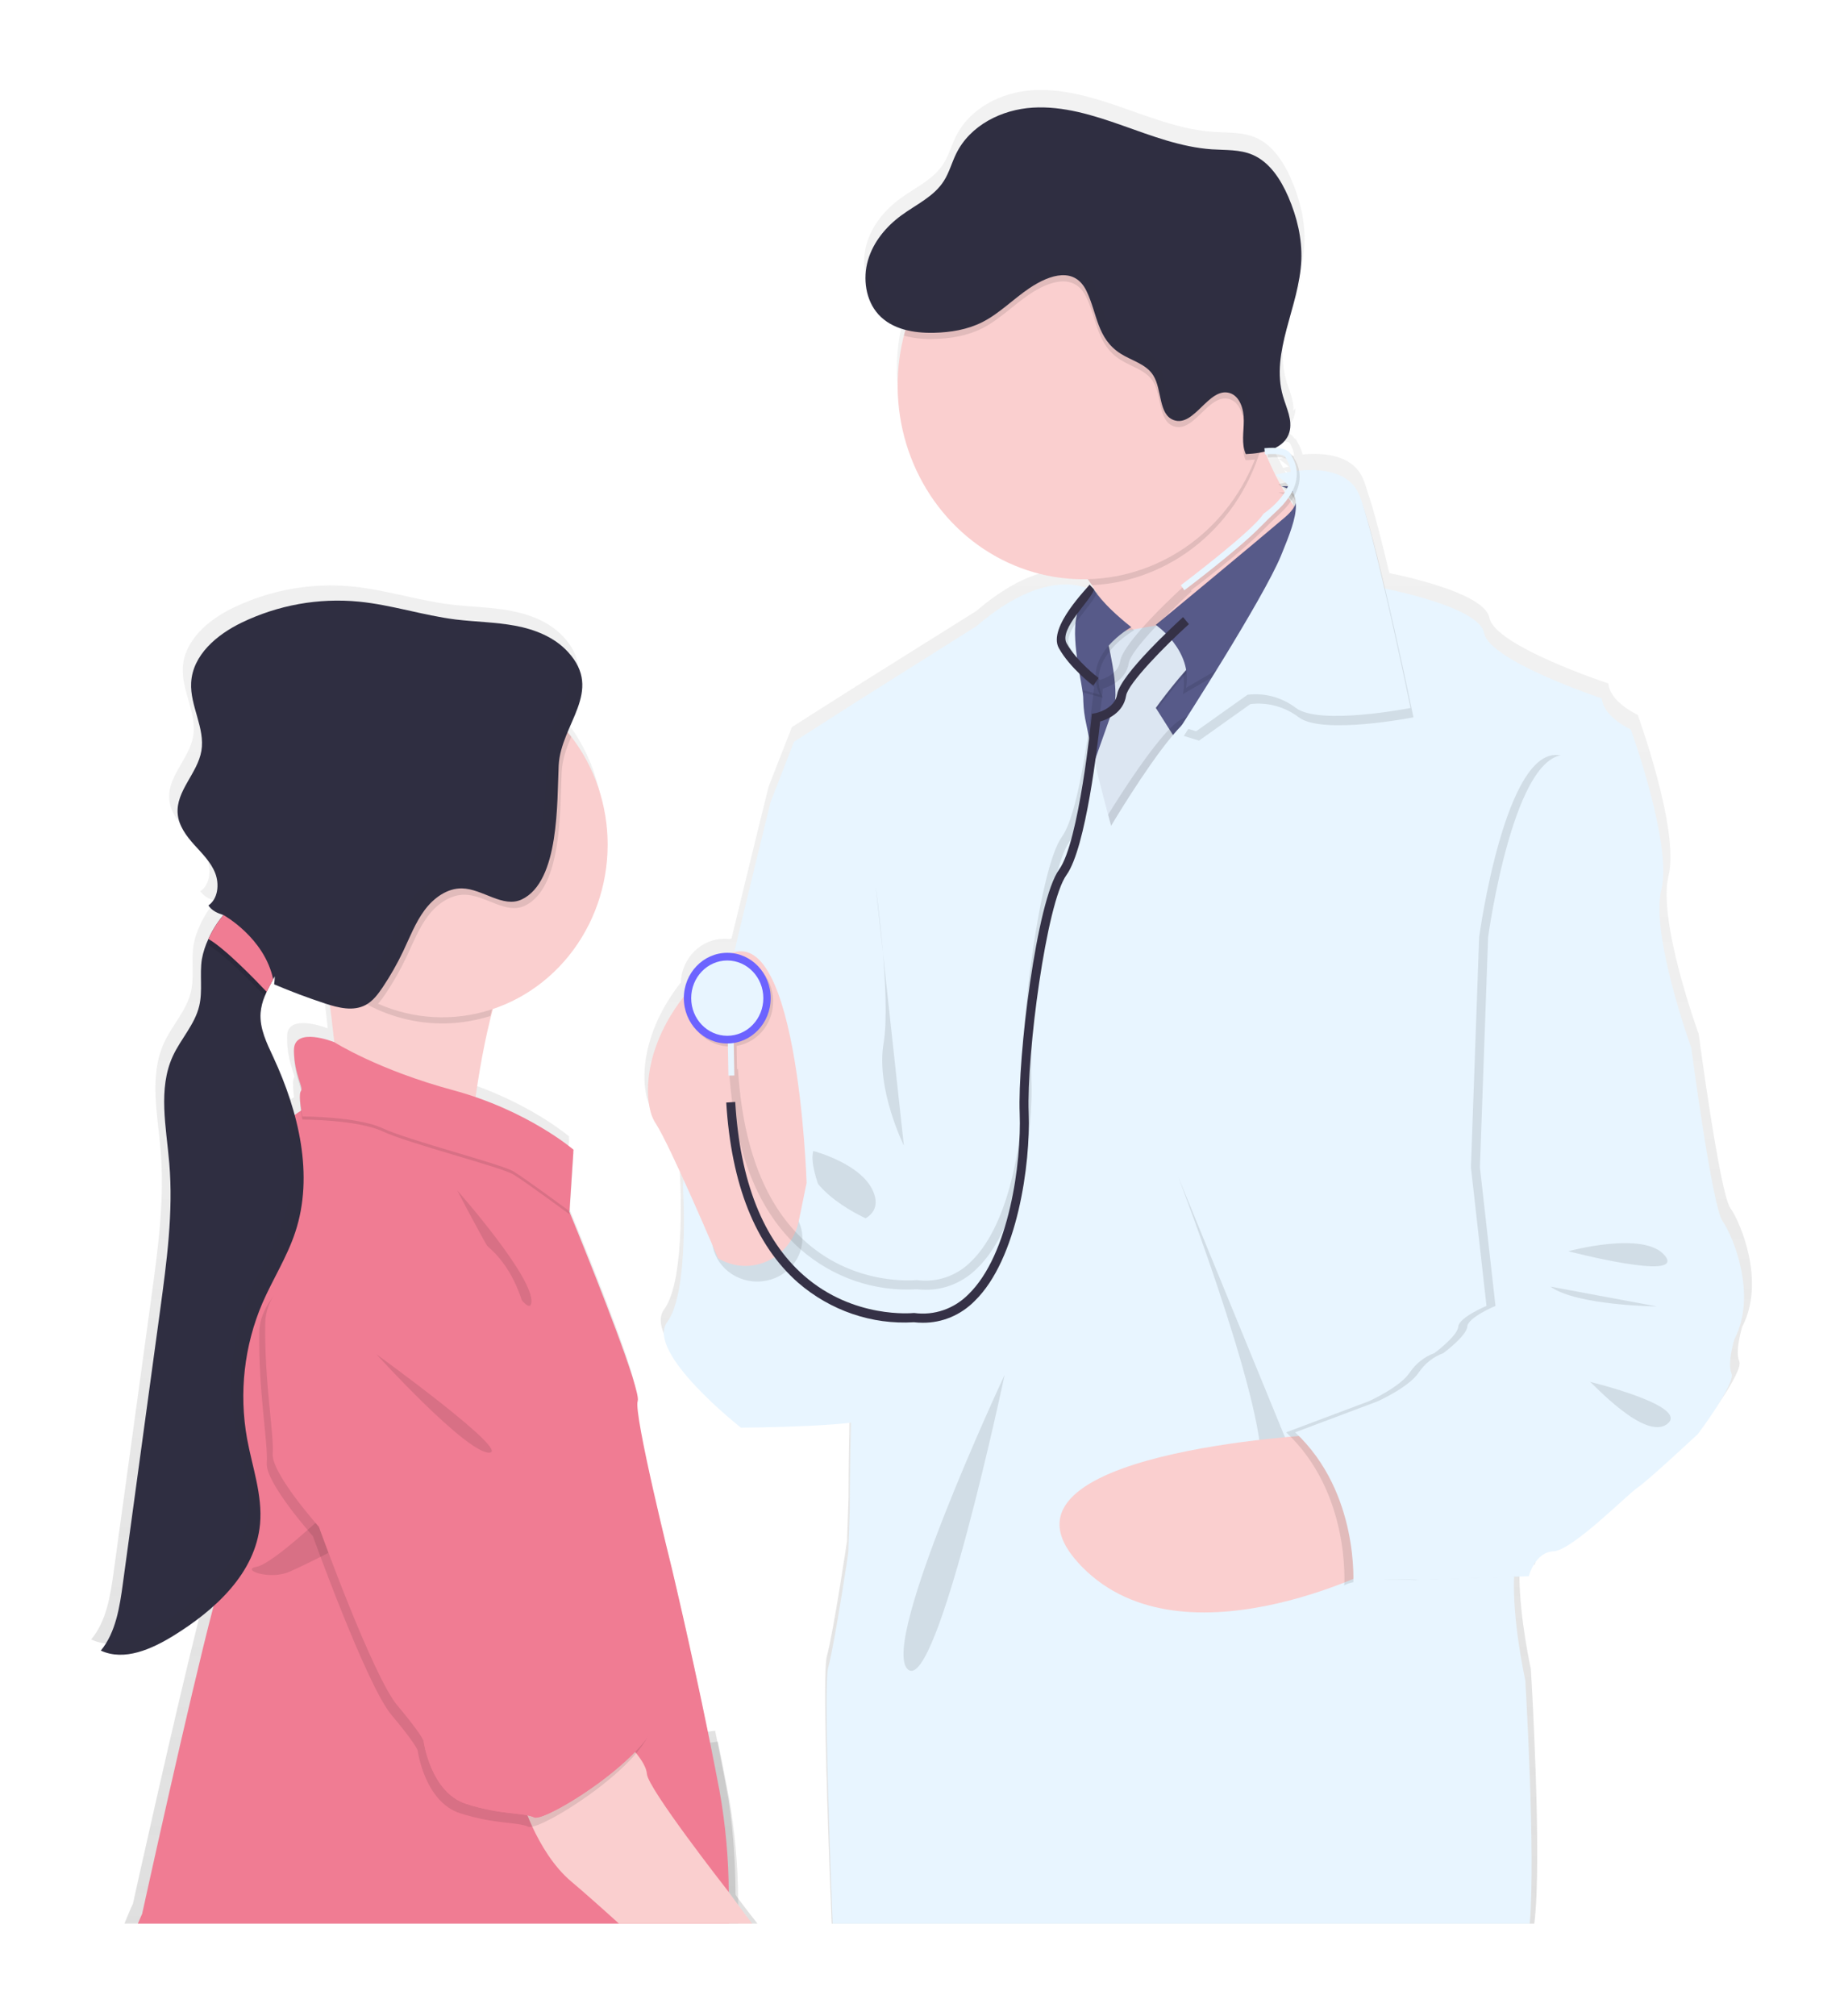 <svg width="205" height="224" viewBox="0 0 205 224" fill="none" xmlns="http://www.w3.org/2000/svg">
<g filter="url(#filter0_d_33_429)">
<path d="M143.562 30.834C143.976 29.249 144.475 27.656 144.825 26.05C144.405 27.656 143.904 29.254 143.562 30.834Z" fill="url(#paint0_linear_33_429)"/>
<path d="M141.706 46.106C141.671 46.044 141.646 45.981 141.619 45.924C141.619 45.898 141.594 45.877 141.584 45.851C141.529 45.878 141.473 45.902 141.416 45.922C141.307 45.966 141.194 46.008 141.08 46.041C140.965 46.075 140.917 46.093 140.83 46.114C140.758 46.14 140.683 46.16 140.608 46.174L140.628 46.221C140.72 46.2 140.81 46.182 140.902 46.156L140.927 46.479C141.032 46.479 141.129 46.463 141.224 46.463C141.269 46.461 141.314 46.461 141.359 46.463C141.554 46.463 141.723 46.463 141.858 46.463C141.806 46.346 141.751 46.224 141.706 46.106ZM192.358 130.23C191.185 128.582 188.845 110.894 188.845 110.894C188.845 110.894 184.241 98.317 185.496 93.298C186.752 88.279 182.068 75.436 182.068 75.436C182.068 75.436 178.974 74.033 178.807 71.95C178.807 71.95 166.174 67.785 165.582 64.661C165.103 62.099 157.268 60.261 154.454 59.681C153.595 56.067 152.732 52.696 152.096 50.855C151.924 50.282 151.762 49.788 151.612 49.397C150.536 46.533 147.213 46.273 144.802 46.502C144.698 46.014 144.504 45.552 144.231 45.141C144.191 44.999 144.112 44.873 144.004 44.779C143.952 44.733 143.897 44.691 143.839 44.654C143.796 44.569 143.738 44.494 143.67 44.43C143.601 44.366 143.526 44.31 143.445 44.263C143.387 44.231 143.327 44.202 143.265 44.177C143.121 44.12 142.971 44.077 142.819 44.05C142.641 44.012 142.461 43.987 142.28 43.977C142.72 43.776 143.113 43.476 143.43 43.1C143.646 42.835 143.806 42.526 143.902 42.194C143.981 41.917 144.016 41.628 144.006 41.34C143.942 41.459 143.867 41.571 143.782 41.675C143.887 40.522 143.303 39.351 142.968 38.203C142.563 36.708 142.488 35.137 142.749 33.608C143.083 31.301 143.912 28.968 144.473 26.62C144.474 26.607 144.474 26.594 144.473 26.581C144.767 25.415 144.95 24.221 145.017 23.017C145.114 20.588 144.518 18.164 143.56 15.951C142.709 13.991 141.454 12.062 139.533 11.265C138.105 10.664 136.506 10.76 134.969 10.661C131.521 10.438 128.232 9.172 124.953 8.022C121.675 6.871 118.301 5.824 114.85 6.025C111.399 6.225 107.849 7.962 106.274 11.148C105.775 12.143 105.488 13.249 104.892 14.184C103.774 15.946 101.773 16.829 100.104 18.045C98.434 19.26 96.965 20.986 96.361 23.046C96.031 24.155 95.985 25.335 96.226 26.469V26.469C96.28 26.725 96.35 26.977 96.436 27.224C96.672 27.912 97.042 28.542 97.521 29.075C97.882 29.469 98.298 29.805 98.754 30.072V30.072C99.326 30.403 99.939 30.652 100.575 30.812C100.553 30.89 100.53 30.973 100.505 31.054C100.465 31.186 100.43 31.314 100.393 31.457C100.311 31.777 100.233 32.103 100.168 32.431C100.166 32.454 100.166 32.478 100.168 32.501C99.862 33.982 99.708 35.493 99.709 37.008C99.709 37.724 99.744 38.44 99.814 39.153V39.153C100.812 49.717 109.171 58.051 119.499 58.592C119.853 58.611 120.21 58.621 120.572 58.621C120.736 58.621 120.898 58.621 121.071 58.621C121.233 58.845 121.393 59.074 121.545 59.298C121.697 59.522 121.837 59.751 121.969 59.975L121.607 59.584L121.245 59.238C121.147 59.378 121.038 59.51 120.918 59.631C120.683 59.544 120.442 59.473 120.197 59.418V59.418C119.162 59.178 117.585 59.09 115.509 59.743C113.6 60.339 111.267 61.565 108.537 63.895L95.236 72.226L88.039 76.793L85.447 83.405C85.447 83.405 83.498 91.262 81.33 100.265C81.245 100.291 81.163 100.317 81.08 100.348C80.905 100.327 80.728 100.317 80.551 100.317C79.293 100.314 78.083 100.819 77.175 101.728C76.267 102.636 75.731 103.876 75.681 105.188C71.369 110.655 71.124 116.122 72.138 118.632C72.229 118.867 72.345 119.091 72.482 119.301C73.146 120.3 74.386 122.878 75.643 125.624C75.611 125.851 75.591 126.041 75.581 126.184C75.579 126.231 75.579 126.278 75.581 126.325C75.581 126.325 76.329 138.12 73.834 141.502C73.288 142.239 73.37 143.207 73.834 144.28C75.506 148.138 82.116 153.29 82.116 153.29C82.116 153.29 90.043 153.246 94.46 152.744C94.447 153.207 94.437 153.668 94.427 154.118C94.327 158.669 94.327 162.483 94.327 162.483L94.163 167.255C94.163 167.255 92.665 177.312 91.917 180.084C91.445 181.823 91.989 197.925 92.463 209.763H170.568C171.486 202.76 170.191 181.482 170.191 181.482C170.191 181.482 168.961 175.981 168.916 171.186C168.913 171.181 168.912 171.175 168.912 171.169C168.912 171.163 168.913 171.157 168.916 171.152C168.916 170.733 168.916 170.324 168.931 169.923L169.497 169.903L170.515 169.866H170.608C170.608 169.866 170.633 169.767 170.69 169.606C170.825 169.204 171.008 168.821 171.236 168.468C171.671 167.799 172.349 167.143 173.37 167.099C173.934 167.075 174.807 166.599 175.793 165.896C175.799 165.898 175.806 165.898 175.813 165.896C178.465 164.024 181.971 160.569 182.822 160.002C183.992 159.221 189.596 154.014 189.596 154.014C189.596 154.014 190.432 152.91 191.323 151.58L191.355 151.533C192.463 149.867 193.641 147.875 193.351 147.248C192.852 146.123 193.686 143.434 193.686 143.434C196.288 138.464 193.531 131.878 192.358 130.23ZM144.109 50.155C144.133 50.233 144.148 50.313 144.154 50.394C144.091 50.308 144.029 50.217 143.967 50.134L143.907 50.051L143.864 49.988L143.959 49.853C143.959 49.853 143.959 49.853 143.959 49.871C144.025 49.955 144.076 50.051 144.109 50.155V50.155ZM143.27 47.848C142.998 47.905 142.784 47.958 142.644 47.996C142.467 47.669 142.297 47.34 142.145 47.007C142.545 47.249 142.922 47.531 143.27 47.848V47.848ZM142.801 48.26C142.801 48.254 142.801 48.249 142.801 48.244L142.821 48.26C142.924 48.33 143.023 48.398 143.116 48.468C143.198 48.53 143.273 48.59 143.348 48.653C143.298 48.744 143.243 48.837 143.188 48.913C143.101 48.77 143.018 48.632 142.939 48.489C142.889 48.431 142.844 48.353 142.801 48.26ZM141.304 45.047C141.786 44.997 142.272 44.997 142.754 45.047V45.047C142.821 45.047 142.881 45.06 142.941 45.07C143.076 45.092 143.209 45.128 143.338 45.177C143.633 45.608 143.814 46.111 143.864 46.638L143.729 46.658L143.597 46.684C143.348 46.729 143.098 46.773 142.904 46.815L142.654 46.869C142.322 46.945 142.13 47.002 142.123 47.005C142.09 46.934 142.058 46.869 142.023 46.802C141.968 46.69 141.91 46.575 141.861 46.463C141.811 46.351 141.746 46.224 141.693 46.106C141.658 46.044 141.634 45.981 141.606 45.924C141.606 45.898 141.581 45.877 141.571 45.851C141.557 45.824 141.544 45.795 141.534 45.765C141.382 45.443 141.242 45.12 141.107 44.802C141.092 44.771 141.08 44.737 141.067 44.706L141.257 44.693V44.761L141.304 45.047ZM81.771 206.545C81.751 202.669 81.482 198.475 80.733 194.538C80.414 192.864 80.085 191.19 79.75 189.545C79.665 189.134 79.583 188.728 79.501 188.321L78.732 188.428H78.662C76.567 178.116 74.376 169.03 74.376 169.03C74.376 169.03 70.024 151.694 70.528 150.312C70.593 150.132 70.511 149.648 70.326 148.938C69.273 144.996 64.876 134.135 63.34 130.422C63.34 130.407 63.327 130.388 63.322 130.375C63.072 129.753 62.893 129.334 62.838 129.212L63.2 123.672L63.22 123.338L63.267 122.63L63.247 122.612L63.267 122.284C63.267 122.284 59.469 119.035 53.037 116.689C52.787 116.596 52.523 116.505 52.261 116.416C52.583 114.175 53.009 111.644 53.566 109.179C53.618 108.931 53.676 108.692 53.736 108.45C53.788 108.208 53.848 107.973 53.908 107.736C54.002 107.351 54.105 106.971 54.21 106.596C54.556 106.482 54.898 106.354 55.235 106.219L55.365 106.167C59.515 104.482 62.939 101.285 65.003 97.169C67.067 93.052 67.632 88.295 66.593 83.777V83.777C66.001 81.215 64.906 78.809 63.379 76.709C63.265 76.548 63.142 76.386 63.02 76.228C62.898 76.069 62.751 75.892 62.613 75.73C63.334 74.02 64.185 72.393 64.255 70.729C64.268 70.519 64.268 70.307 64.255 70.097V70.071C64.163 69.001 63.709 67.918 62.651 66.78C61.106 65.111 58.908 64.265 56.71 63.859C54.511 63.453 52.271 63.442 50.06 63.169C46.395 62.711 42.824 61.532 39.159 61.17C34.644 60.733 30.098 61.541 25.977 63.513C23.249 64.814 20.487 67.09 20.322 70.211C20.188 72.791 21.909 75.264 21.475 77.813C21.044 80.317 18.598 82.288 18.813 84.821C18.895 85.811 19.382 86.696 19.991 87.485C20.2 87.745 20.422 88.005 20.652 88.266C21.54 89.247 22.518 90.19 23.015 91.426C23.035 91.478 23.055 91.53 23.072 91.582C23.494 92.803 23.304 94.347 22.261 95.047C22.267 95.052 22.271 95.058 22.274 95.066V95.066C22.289 95.087 22.304 95.102 22.316 95.123C22.318 95.119 22.318 95.114 22.316 95.11C22.686 95.567 23.184 95.892 23.741 96.037L23.953 96.105C23.781 96.3 23.619 96.503 23.454 96.716L23.347 96.865C23.072 97.25 22.822 97.655 22.598 98.075C22.471 98.309 22.349 98.544 22.246 98.778C21.904 99.492 21.657 100.252 21.51 101.035C21.243 102.759 21.62 104.555 21.216 106.242C20.717 108.325 19.137 109.923 18.246 111.858C16.56 115.502 17.515 119.78 17.855 123.804C18.316 129.272 17.568 134.762 16.822 140.193C16.426 143.081 16.03 145.971 15.634 148.865C14.636 156.126 13.638 163.388 12.64 170.65C12.275 173.31 11.844 176.117 10.145 178.171H10.162C10.162 178.171 10.162 178.187 10.145 178.192C10.655 178.424 11.197 178.57 11.751 178.624V178.624C13.97 178.856 16.32 177.736 18.316 176.513C19.897 175.559 21.394 174.463 22.79 173.235C22.585 174.016 22.366 174.867 22.131 175.784C22.132 175.792 22.132 175.801 22.131 175.81V175.81C19.314 187.004 14.783 207.527 14.783 207.527C14.783 207.527 14.371 208.42 13.837 209.75H84.202C83.378 208.709 82.612 207.711 82.013 206.907L81.771 206.545ZM29.672 103.035C29.689 103.003 29.702 102.975 29.719 102.946C29.719 103.029 29.719 103.11 29.719 103.188C29.719 103.266 29.719 103.337 29.719 103.41C29.719 103.482 29.719 103.475 29.719 103.511C29.719 103.548 29.719 103.511 29.719 103.511C29.719 103.618 29.697 103.725 29.679 103.831C29.679 103.831 29.679 103.844 29.679 103.855L29.929 103.951L30.218 104.076C31.928 104.781 33.66 105.418 35.413 105.99C35.593 106.049 35.775 106.107 35.957 106.161L35.995 106.484C36.04 106.815 36.082 107.151 36.122 107.486C36.122 107.486 36.122 107.502 36.122 107.512C36.234 108.442 36.344 109.369 36.441 110.275C36.441 110.275 31.86 108.452 31.918 111.22C31.915 111.269 31.915 111.319 31.918 111.368C31.913 111.434 31.913 111.5 31.918 111.566C31.96 113.722 32.606 115 32.736 115.656C32.728 115.683 32.715 115.708 32.696 115.729C32.585 115.98 32.547 116.26 32.586 116.533C32.582 116.999 32.617 117.464 32.691 117.923C32.556 118.009 32.424 118.095 32.292 118.184C32.192 118.249 32.097 118.322 32 118.395C31.388 116.179 30.587 114.026 29.607 111.959C28.921 110.486 28.15 108.95 28.157 107.333C28.157 107.229 28.157 107.122 28.17 107.015C28.198 106.547 28.283 106.084 28.424 105.638C28.482 105.469 28.544 105.302 28.614 105.138C28.777 104.748 28.959 104.368 29.16 103.998C29.29 103.753 29.427 103.511 29.56 103.266C29.602 103.193 29.642 103.118 29.682 103.045L29.672 103.035ZM141.706 46.106C141.671 46.044 141.646 45.981 141.619 45.924C141.619 45.898 141.594 45.877 141.584 45.851C141.529 45.878 141.473 45.902 141.416 45.922C141.307 45.966 141.194 46.008 141.08 46.041C140.965 46.075 140.917 46.093 140.83 46.114L140.608 46.174L140.628 46.221C140.72 46.2 140.81 46.182 140.902 46.156L140.927 46.479C141.032 46.479 141.129 46.463 141.224 46.463H141.359C141.554 46.463 141.723 46.463 141.858 46.463C141.806 46.346 141.751 46.224 141.706 46.106Z" fill="url(#paint1_linear_33_429)"/>
<path d="M87.186 84.345L85.688 85.035C85.688 85.035 75.93 124.591 75.93 127.788C75.93 130.985 96.622 148.774 96.622 148.774L99.851 126.036C99.851 126.036 95.215 73.892 87.186 84.345Z" fill="#E8F5FF"/>
<path d="M132.576 71.763L123.93 67.056C123.445 64.902 122.586 62.859 121.395 61.029C120.13 59.123 118.448 57.251 116.352 56.275C111.055 53.797 138.759 40.788 138.759 40.788C139.195 42.35 139.709 43.888 140.298 45.396C141.725 49.072 144.093 53.825 147.145 55.179C152.332 57.483 132.576 71.763 132.576 71.763Z" fill="#FACFCF"/>
<path opacity="0.1" d="M140.298 45.395C139.114 49.739 136.653 53.585 133.261 56.39C129.869 59.195 125.718 60.818 121.395 61.028C120.13 59.123 118.448 57.251 116.352 56.275C111.055 53.796 138.759 40.788 138.759 40.788C139.195 42.35 139.709 43.888 140.298 45.395V45.395Z" fill="black"/>
<path d="M141.077 38.827C141.078 43.087 139.868 47.252 137.6 50.795C135.333 54.337 132.109 57.099 128.337 58.729C124.565 60.36 120.414 60.787 116.409 59.957C112.404 59.126 108.726 57.075 105.839 54.063C102.951 51.051 100.985 47.213 100.188 43.035C99.392 38.856 99.8 34.526 101.363 30.59C102.926 26.654 105.572 23.29 108.967 20.924C112.362 18.557 116.354 17.294 120.437 17.295C123.151 17.282 125.84 17.83 128.35 18.907C130.859 19.985 133.14 21.57 135.059 23.572C136.978 25.574 138.498 27.953 139.531 30.572C140.564 33.19 141.089 35.996 141.077 38.827V38.827Z" fill="#FACFCF"/>
<path d="M144.056 68.999L138.427 82.703L133.462 91.799H117.567L112.931 79.363L114.81 66.466H126.949L134.787 66.005L137.434 65.083L139.141 66.093L144.056 68.999Z" fill="#575A89"/>
<path opacity="0.1" d="M142.117 50.729C142.117 50.729 145.628 51.51 142.484 54.2C139.34 56.889 128.494 65.441 128.494 65.441C128.494 65.441 132.304 68.982 131.515 73.129L144.139 65.788L146.384 54.041C146.384 54.041 146.636 50.511 142.117 50.729Z" fill="black"/>
<path opacity="0.1" d="M130.976 65.442L122.947 66.825C122.947 66.825 124.603 73.216 123.775 75.03C123.75 75.087 123.729 75.145 123.713 75.205L120.437 84.444L122.892 91.7L131.39 79.607L128.493 75.03C128.493 75.03 131.555 70.797 133.377 69.329C135.198 67.861 130.976 65.442 130.976 65.442Z" fill="black"/>
<path d="M130.976 65.086L122.947 66.466C122.947 66.466 124.603 72.857 123.775 74.671C123.75 74.728 123.729 74.786 123.713 74.846L120.437 84.085L122.892 91.341L131.39 79.24L128.493 74.663C128.493 74.663 131.555 70.43 133.377 68.962C135.198 67.494 130.976 65.086 130.976 65.086Z" fill="#DCE6F2"/>
<path d="M142.454 50.039C142.454 50.039 145.965 50.821 142.819 53.51C139.672 56.199 128.494 65.441 128.494 65.441C128.494 65.441 132.633 68.292 131.847 72.436L144.47 65.098L146.716 53.351C146.716 53.351 146.966 49.821 142.454 50.039Z" fill="#575A89"/>
<path opacity="0.1" d="M121.946 61.843C121.946 61.843 122.712 63.338 126.093 66.032C126.093 66.032 120.464 69.156 122.617 73.548L114.007 71.205L112.682 66.886L121.946 61.843Z" fill="black"/>
<path d="M121.614 61.5C121.614 61.5 122.38 62.994 125.761 65.689C125.761 65.689 120.132 68.797 122.285 73.203L113.677 70.859L112.352 66.543L121.614 61.5Z" fill="#575A89"/>
<path opacity="0.1" d="M144.056 68.998L138.427 82.702L133.472 91.798H117.567L112.931 79.362L114.808 66.465H118.184C118.129 69.475 119.182 73.01 119.114 74.324C118.999 76.485 122.203 88.143 122.203 88.143C122.203 88.143 128.908 76.829 131.555 75.821C133.22 75.189 136.745 69.925 139.138 66.093L144.056 68.998Z" fill="black"/>
<path d="M166.231 141.114L165.659 141.864C165.659 141.864 169.799 163.542 168.654 168.465C168.459 169.352 168.348 170.258 168.322 171.167V171.207C168.12 176.215 169.569 182.716 169.569 182.716C169.569 182.716 170.727 201.877 170.068 209.758H92.563C92.109 198.105 91.62 183.008 92.064 181.334C92.812 178.572 94.309 168.551 94.309 168.551L94.474 163.802C94.474 163.802 94.474 159.213 94.609 154.1C94.666 151.801 94.751 149.387 94.873 147.247C95.031 144.556 95.25 142.288 95.552 141.174C95.738 140.329 95.845 139.468 95.871 138.602C95.871 138.521 95.871 138.438 95.886 138.354C95.886 138.094 95.911 137.813 95.921 137.524C95.921 137.443 95.921 137.362 95.921 137.263C95.969 135.587 95.951 133.598 95.899 131.536C95.899 131.424 95.899 131.31 95.899 131.195C95.856 129.649 95.794 128.071 95.724 126.571C95.507 121.885 95.225 117.923 95.225 117.923L85.706 85.016L88.271 78.424L95.39 73.874L108.552 65.582C114.972 60.075 119.199 60.737 120.811 61.341C120.967 61.397 121.121 61.462 121.27 61.536C121.32 61.562 121.36 61.583 121.397 61.606C121.448 61.632 121.498 61.661 121.544 61.695V61.695C121.103 61.916 120.72 62.246 120.427 62.655C120.097 63.121 119.861 63.653 119.735 64.218C119.651 64.567 119.592 64.923 119.558 65.282C119.526 65.66 119.513 66.05 119.513 66.443C119.531 67.305 119.602 68.165 119.725 69.018C119.725 69.034 119.725 69.055 119.725 69.075C119.808 69.685 119.91 70.281 120.01 70.841C120.009 70.85 120.009 70.86 120.01 70.869C120.125 71.523 120.239 72.127 120.317 72.647C120.332 72.741 120.344 72.827 120.357 72.908C120.412 73.252 120.438 73.6 120.434 73.949C120.462 74.791 120.571 75.629 120.758 76.448C120.823 76.792 120.898 77.159 120.981 77.542C121.093 78.062 121.215 78.63 121.347 79.208C121.42 79.525 121.497 79.853 121.577 80.179C121.607 80.309 121.639 80.439 121.669 80.572L121.719 80.778C122.251 82.983 122.827 85.177 123.181 86.505C123.391 87.286 123.523 87.768 123.523 87.768C123.523 87.768 127.281 81.428 130.28 77.82C130.325 77.768 130.365 77.719 130.407 77.672C130.704 77.315 130.996 76.99 131.276 76.703C131.887 76.068 132.436 75.615 132.878 75.448C132.972 75.412 133.063 75.368 133.15 75.316C134.377 74.589 136.358 71.952 138.212 69.19C138.394 68.93 138.572 68.646 138.751 68.378C139.163 67.758 139.562 67.136 139.939 66.54C140.228 66.084 140.505 65.641 140.767 65.22C142.015 63.194 142.893 61.684 142.893 61.684L144.625 61.604L144.927 61.588H145.129L152.991 61.208C152.991 61.208 153.331 61.268 153.89 61.385C153.92 61.385 153.949 61.385 153.982 61.406C156.772 61.984 164.522 63.814 164.996 66.352C165.575 69.461 178.075 73.608 178.075 73.608C178.24 75.691 181.302 77.063 181.302 77.063C181.302 77.063 185.938 89.845 184.698 94.854C183.473 99.801 187.887 112.037 188.004 112.38L187.158 113.494L166.231 141.114Z" fill="#E8F5FF"/>
<path opacity="0.1" d="M142.115 49.822C142.115 49.822 149.767 47.557 151.506 52.219C153.246 56.882 157.136 75.712 157.136 75.712C157.136 75.712 147.035 77.698 144.388 75.712C142.835 74.533 140.913 74.008 139.006 74.243L133.294 78.302L131.607 77.781C131.607 77.781 140.745 63.609 142.731 58.793C144.717 53.977 145.388 51.824 142.115 49.822Z" fill="black"/>
<path d="M141.783 48.779C141.783 48.779 149.441 46.514 151.187 51.177C152.934 55.84 156.816 74.671 156.816 74.671C156.816 74.671 146.718 76.657 144.068 74.671C142.517 73.492 140.595 72.967 138.689 73.203L132.972 77.261L131.286 76.74C131.286 76.74 140.423 62.567 142.409 57.751C144.395 52.935 145.057 50.787 141.783 48.779Z" fill="#E8F5FF"/>
<path opacity="0.1" d="M90.415 123.902C90.415 123.902 96.126 125.37 97.204 128.739C98.282 132.107 92.982 132.193 92.982 132.193C92.982 132.193 89.753 126.234 90.415 123.902Z" fill="black"/>
<path opacity="0.1" d="M111.688 148.773C111.688 148.773 97.7 178.657 100.929 181.508C104.158 184.358 111.688 148.773 111.688 148.773Z" fill="black"/>
<path opacity="0.1" d="M130.976 126.752C130.976 126.752 142.152 155.78 139.916 160.263C137.681 164.746 144.717 160.263 144.717 160.263L130.976 126.752Z" fill="black"/>
<path d="M146.539 155.425C146.539 155.425 108.791 157.326 119.803 169.591C130.814 181.855 153.411 170.111 153.411 170.111L146.539 155.425Z" fill="#FACFCF"/>
<path opacity="0.1" d="M141.077 38.828C141.08 41.653 140.548 44.45 139.512 47.06C139.165 47.101 138.819 47.127 138.484 47.143C137.985 46 138.252 44.68 138.262 43.423C138.272 42.165 137.828 40.687 136.668 40.348C134.355 39.669 132.758 44.18 130.477 43.365C128.73 42.746 129.187 39.981 128.182 38.385C127.386 37.123 125.791 36.766 124.551 35.974C121.914 34.285 121.993 31.583 120.768 29.026C119.486 26.347 116.776 27.139 114.423 28.719C112.636 29.922 111.094 31.533 109.183 32.491C107.529 33.324 105.67 33.626 103.836 33.67C102.707 33.716 101.577 33.592 100.482 33.301C101.77 28.249 104.776 23.858 108.938 20.947C113.1 18.036 118.134 16.804 123.103 17.48C128.071 18.157 132.634 20.696 135.941 24.624C139.247 28.551 141.072 33.6 141.074 38.828H141.077Z" fill="black"/>
<path d="M114.431 28.029C112.642 29.232 111.102 30.84 109.191 31.804C107.536 32.634 105.678 32.936 103.844 32.98C101.598 33.032 99.18 32.621 97.646 30.929C96.236 29.367 95.899 26.964 96.495 24.915C97.092 22.866 98.521 21.166 100.201 19.935C101.88 18.703 103.829 17.852 104.941 16.09C105.53 15.158 105.815 14.059 106.304 13.067C107.868 9.893 111.387 8.175 114.787 7.962C118.188 7.748 121.559 8.805 124.798 9.951C128.037 11.096 131.301 12.356 134.719 12.593C136.241 12.692 137.823 12.593 139.235 13.195C141.134 13.999 142.379 15.923 143.228 17.881C144.178 20.088 144.77 22.499 144.67 24.91C144.46 30.057 141.202 35.107 142.634 40.038C143.013 41.353 143.724 42.702 143.345 44.016C142.791 45.935 140.418 46.372 138.499 46.463C138 45.321 138.267 43.998 138.277 42.743C138.287 41.488 137.843 40.007 136.685 39.669C134.37 38.994 132.773 43.498 130.497 42.686C128.763 42.064 129.212 39.301 128.204 37.706C127.408 36.44 125.811 36.086 124.574 35.295C121.936 33.605 122.016 30.903 120.791 28.346C119.498 25.654 116.786 26.446 114.431 28.029Z" fill="#2F2E41"/>
<path d="M77.829 127.096L75.925 127.788C75.925 127.788 76.674 139.535 74.178 142.903C71.683 146.272 82.373 154.647 82.373 154.647C82.373 154.647 97.024 154.561 97.439 153.346C97.853 152.13 96.69 131.581 96.69 131.581C96.69 131.581 88.825 128.384 89.486 123.29C89.486 123.29 87.086 135.294 83.528 134.776C79.97 134.258 75.93 131.157 77.829 127.096Z" fill="#E8F5FF"/>
<path opacity="0.1" d="M84.179 138.409C86.953 138.409 89.202 136.263 89.202 133.616C89.202 130.969 86.953 128.824 84.179 128.824C81.405 128.824 79.156 130.969 79.156 133.616C79.156 136.263 81.405 138.409 84.179 138.409Z" fill="black"/>
<path d="M89.671 127.441C89.671 127.441 88.673 95.659 79.984 102.74C71.296 109.821 71.211 118.29 72.866 120.792C74.52 123.294 79.825 135.819 79.825 135.819C80.655 136.32 81.587 136.61 82.544 136.663C83.502 136.717 84.458 136.533 85.335 136.126C86.211 135.72 86.983 135.103 87.586 134.325C88.19 133.548 88.608 132.632 88.807 131.653L89.671 127.441Z" fill="#FACFCF"/>
<path opacity="0.1" d="M143.869 46.938C143.829 46.798 143.751 46.673 143.645 46.578C143.215 46.17 142.292 46.026 140.9 46.151L140.957 46.839C142.814 46.672 143.18 47.057 143.228 47.122V47.188L143.285 47.273C143.517 47.598 143.681 47.969 143.767 48.364C143.853 48.758 143.859 49.167 143.784 49.564C143.378 51.686 140.88 53.376 140.855 53.394L140.795 53.43L140.758 53.49C139.68 55.159 133.584 59.869 131.99 61.087L131.85 60.92C131.136 61.566 124.863 67.296 124.524 69.491C124.304 70.868 122.817 71.402 122.278 71.55C121.709 71.1 119.863 69.566 118.902 67.848C118.002 66.231 121.627 63.076 121.946 61.845L121.447 61.311C121.395 61.509 116.739 66.049 118.034 68.369C119.072 70.23 120.968 71.823 121.632 72.349C121.42 74.359 120.1 86.16 118.071 88.956C115.551 92.432 113.433 109.947 113.667 116.063C113.874 121.496 112.515 131.758 107.973 136.166C107.187 136.962 106.239 137.563 105.199 137.924C104.159 138.285 103.054 138.396 101.967 138.249H101.913H101.858C101.793 138.249 95.206 138.952 89.671 134.083C85.142 130.108 82.577 123.62 82.043 114.795H81.934L81.889 112.225C83.117 112.025 84.222 111.337 84.974 110.304C85.725 109.271 86.064 107.974 85.918 106.687C85.773 105.399 85.154 104.22 84.193 103.398C83.232 102.576 82.003 102.175 80.764 102.278C79.525 102.382 78.373 102.982 77.55 103.954C76.727 104.925 76.296 106.191 76.349 107.487C76.402 108.782 76.934 110.006 77.834 110.901C78.733 111.796 79.93 112.292 81.172 112.285H81.227L81.272 114.839L81.053 114.855C81.602 123.967 84.296 130.707 89.037 134.869C92.641 137.985 97.243 139.557 101.915 139.267C102.247 139.304 102.58 139.324 102.913 139.324C105.054 139.335 107.115 138.471 108.652 136.916C113.435 132.269 114.89 121.629 114.663 116.011C114.413 109.531 116.637 92.645 118.867 89.571C121.053 86.553 122.378 74.796 122.61 72.518C123.401 72.287 125.19 71.555 125.495 69.655C125.714 68.28 129.904 64.044 132.481 61.699L132.404 61.605C133.791 60.548 138.105 57.216 140.244 55.076C140.907 54.412 141.566 53.748 142.255 53.115C143.083 52.35 144.136 51.134 144.413 49.697C144.508 49.223 144.508 48.733 144.414 48.259C144.321 47.784 144.135 47.335 143.869 46.938V46.938Z" fill="black"/>
<path d="M121.547 72.184C121.442 72.109 118.957 70.252 117.712 68.019C116.419 65.699 121.075 61.161 121.125 60.964L121.624 61.497C121.308 62.726 117.682 65.884 118.583 67.498C119.718 69.537 122.108 71.32 122.133 71.338L121.547 72.184Z" fill="#353146"/>
<path d="M131.665 61.592L131.275 61.032C131.355 60.973 139.193 55.058 140.428 53.144L140.468 53.087L140.525 53.048C140.55 53.029 143.048 51.343 143.454 49.218C143.529 48.821 143.524 48.413 143.438 48.019C143.352 47.624 143.187 47.253 142.955 46.93L142.898 46.841V46.779C142.848 46.711 142.481 46.328 140.625 46.495L140.567 45.805C141.962 45.68 142.883 45.823 143.312 46.232C143.419 46.328 143.498 46.453 143.539 46.594C143.809 46.99 143.998 47.439 144.095 47.914C144.192 48.389 144.195 48.88 144.103 49.356C143.826 50.796 142.776 52.012 141.945 52.774C141.259 53.407 140.597 54.076 139.936 54.735C137.429 57.242 131.939 61.387 131.665 61.592Z" fill="#E8F5FF"/>
<path d="M81.566 111.319L80.905 111.332L80.979 115.525L81.64 115.512L81.566 111.319Z" fill="#E8F5FF"/>
<path d="M80.851 111.955C83.517 111.955 85.679 109.699 85.679 106.917C85.679 104.134 83.517 101.879 80.851 101.879C78.184 101.879 76.022 104.134 76.022 106.917C76.022 109.699 78.184 111.955 80.851 111.955Z" fill="#6C63FF"/>
<path d="M80.851 111.1C83.065 111.1 84.86 109.227 84.86 106.917C84.86 104.606 83.065 102.733 80.851 102.733C78.636 102.733 76.841 104.606 76.841 106.917C76.841 109.227 78.636 111.1 80.851 111.1Z" fill="#E8F5FF"/>
<g filter="url(#filter1_d_33_429)">
<path d="M102.599 138.987C102.265 138.988 101.932 138.969 101.601 138.932C96.929 139.22 92.328 137.648 88.723 134.535C83.982 130.37 81.292 123.638 80.738 114.518L81.736 114.453C82.27 123.278 84.835 129.769 89.367 133.741C94.901 138.597 101.486 137.907 101.551 137.907H101.606H101.66C102.748 138.053 103.852 137.942 104.893 137.581C105.933 137.221 106.882 136.62 107.669 135.824C112.208 131.416 113.567 121.154 113.36 115.721C113.111 109.6 115.229 92.084 117.752 88.611C119.96 85.568 121.33 71.851 121.345 71.713L121.382 71.322L121.752 71.255C121.774 71.255 123.93 70.828 124.199 69.146C124.549 66.954 130.812 61.224 131.523 60.575L132.174 61.356C129.587 63.7 125.397 67.938 125.188 69.315C124.883 71.221 123.094 71.95 122.306 72.179C122.056 74.459 120.741 86.214 118.563 89.231C116.332 92.306 114.109 109.191 114.358 115.671C114.573 121.289 113.133 131.932 108.35 136.576C106.81 138.135 104.744 139.001 102.599 138.987Z" fill="#353146"/>
</g>
<g opacity="0.1">
<path opacity="0.1" d="M143.203 32.674C143.612 31.096 144.106 29.508 144.45 27.909C144.039 29.515 143.542 31.096 143.203 32.674Z" fill="black"/>
<path opacity="0.1" d="M139.028 45.071C138.529 43.928 138.796 42.606 138.806 41.351C138.816 40.096 138.372 38.628 137.214 38.276C134.899 37.602 133.302 42.108 131.026 41.294C129.279 40.671 129.741 37.909 128.733 36.313C127.937 35.048 126.343 34.694 125.105 33.903C122.465 32.213 122.545 29.511 121.322 26.954C120.037 24.273 117.33 25.064 114.975 26.647C113.185 27.85 111.646 29.462 109.735 30.422C108.08 31.253 106.221 31.555 104.387 31.599C102.154 31.654 99.724 31.24 98.189 29.547C97.007 28.246 96.58 26.337 96.825 24.549C96.782 24.671 96.745 24.794 96.707 24.916C96.108 26.965 96.458 29.373 97.858 30.93C99.392 32.622 101.822 33.033 104.056 32.981C105.892 32.937 107.748 32.635 109.405 31.805C111.322 30.841 112.861 29.232 114.645 28.03C117.001 26.447 119.71 25.655 120.993 28.337C122.216 30.893 122.138 33.596 124.776 35.285C126.023 36.066 127.608 36.431 128.406 37.696C129.404 39.297 128.963 42.054 130.699 42.676C132.972 43.488 134.569 38.984 136.885 39.659C138.043 39.997 138.489 41.481 138.477 42.733C138.464 43.985 138.205 45.31 138.699 46.453C140.618 46.362 142.99 45.933 143.547 44.006C143.623 43.73 143.659 43.443 143.652 43.155C142.841 44.615 140.755 44.99 139.028 45.071Z" fill="black"/>
</g>
<path opacity="0.1" d="M184.124 109.218L187.02 112.415C187.02 112.415 189.338 130.032 190.496 131.68C191.654 133.328 194.389 139.883 191.821 144.806C191.821 144.806 190.993 147.485 191.489 148.607C191.986 149.729 187.767 155.345 187.767 155.345C187.767 155.345 182.22 160.526 181.059 161.304C179.899 162.083 173.776 168.299 171.707 168.385C169.639 168.471 168.963 171.15 168.963 171.15L157.29 171.582C157.29 171.582 150.843 171.231 149.44 172.181C149.44 172.181 150.189 161.903 142.985 155.165L152.173 151.711C152.173 151.711 155.651 150.149 156.726 148.516C157.403 147.516 158.363 146.761 159.471 146.358C159.471 146.358 162.036 144.458 162.118 143.421C162.201 142.385 165.255 141.115 165.255 141.115L163.526 125.716L164.436 100.15C164.436 100.15 167.333 78.73 173.459 79.94C179.585 81.151 184.124 109.218 184.124 109.218Z" fill="black"/>
<path d="M185.122 109.218L188.018 112.415C188.018 112.415 190.337 130.032 191.494 131.68C192.652 133.328 195.387 139.883 192.819 144.806C192.819 144.806 191.993 147.485 192.49 148.607C192.986 149.729 188.765 155.345 188.765 155.345C188.765 155.345 183.218 160.526 182.057 161.304C180.897 162.083 174.774 168.299 172.706 168.385C170.637 168.471 169.961 171.15 169.961 171.15L158.288 171.582C158.288 171.582 151.836 171.231 150.438 172.181C150.438 172.181 151.187 161.903 143.983 155.165L153.171 151.711C153.171 151.711 156.649 150.149 157.724 148.516C158.401 147.516 159.361 146.761 160.469 146.358C160.469 146.358 163.034 144.458 163.117 143.421C163.199 142.385 166.253 141.115 166.253 141.115L164.524 125.716L165.435 100.15C165.435 100.15 168.331 78.73 174.457 79.94C180.583 81.151 185.122 109.218 185.122 109.218Z" fill="#E8F5FF"/>
<path opacity="0.1" d="M174.353 135.043C174.353 135.043 182.879 132.701 185.114 135.564C187.35 138.427 174.353 135.043 174.353 135.043Z" fill="black"/>
<path opacity="0.1" d="M172.366 138.972C175.263 141.088 184.203 141.174 184.203 141.174L172.366 138.972Z" fill="black"/>
<path opacity="0.1" d="M176.753 149.552C177.002 149.638 182.899 156.203 185.374 154.216C187.849 152.23 176.753 149.552 176.753 149.552Z" fill="black"/>
<path opacity="0.1" d="M97.346 94.449C97.346 94.449 99.078 106.888 98.225 111.954C97.371 117.02 100.485 123.297 100.485 123.297L97.346 94.449Z" fill="black"/>
<path d="M59.01 99.508C57.014 101.14 55.557 105.003 54.502 109.249C52.66 116.656 52.059 125.245 52.059 125.245C52.059 125.245 36.164 121.444 37.322 119.718C38.051 118.632 37.073 110.452 36.257 104.522C35.77 101.018 35.336 98.297 35.336 98.297C35.336 98.297 64.475 95.014 59.01 99.508Z" fill="#FACFCF"/>
<path opacity="0.1" d="M59.01 99.16C57.014 100.795 55.557 104.656 54.502 108.902C51.335 109.906 47.967 109.996 44.755 109.164C41.543 108.332 38.606 106.609 36.257 104.177C35.77 100.67 35.336 97.95 35.336 97.95C35.336 97.95 64.475 94.669 59.01 99.16Z" fill="black"/>
<path d="M67.553 89.857C67.555 94.385 66.021 98.768 63.223 102.229C60.426 105.691 56.545 108.009 52.267 108.772C47.989 109.535 43.59 108.694 39.849 106.399C36.108 104.103 33.266 100.501 31.826 96.23C30.386 91.958 30.44 87.293 31.98 83.059C33.52 78.825 36.445 75.297 40.239 73.097C44.032 70.898 48.449 70.169 52.708 71.041C56.967 71.913 60.793 74.329 63.508 77.861C66.126 81.263 67.552 85.494 67.553 89.857V89.857Z" fill="#FACFCF"/>
<path opacity="0.1" d="M82.046 209.758H76.806L76.364 200.102L75.902 190.107C75.902 190.107 77.093 189.923 78.989 189.647L79.755 189.54H79.817C80.231 191.568 80.641 193.651 81.035 195.731C81.691 199.424 82.033 203.17 82.055 206.926C82.055 207.186 82.055 207.446 82.055 207.691C82.07 208.386 82.055 209.081 82.046 209.758Z" fill="black"/>
<path d="M81.04 209.759H15.327C15.611 209.085 15.801 208.676 15.801 208.676C15.801 208.676 21.058 184.678 23.73 174.524C23.731 174.516 23.731 174.507 23.73 174.498C24.064 173.119 24.468 171.759 24.938 170.424V170.424C24.968 170.333 25.008 170.246 25.055 170.164C26.378 167.919 28.035 165.501 25.717 162.046C23.399 158.591 24.22 143.39 24.22 143.39C24.22 143.39 27.034 130.433 30.013 123.524C30.465 122.453 31.107 121.482 31.905 120.66C32.164 120.395 32.441 120.15 32.733 119.926V119.926C32.955 119.751 33.187 119.591 33.427 119.444L33.474 119.413C34.726 118.672 36.115 118.222 37.549 118.093C38.567 117.982 39.595 118.012 40.605 118.181C45.436 118.921 49.304 120.157 52.378 121.566C60.709 125.385 63.232 130.503 63.282 130.61L63.302 130.654C63.636 131.469 68.527 143.382 70.288 148.941C70.745 150.388 70.994 151.406 70.894 151.685C70.395 153.064 74.702 170.338 74.702 170.338C74.702 170.338 76.698 178.669 78.695 188.434C78.782 188.84 78.864 189.247 78.944 189.658C79.301 191.431 79.655 193.238 79.997 195.042C80.659 198.76 81.001 202.533 81.017 206.314C81.054 207.493 81.062 208.641 81.04 209.759Z" fill="#F07C93"/>
<path opacity="0.1" d="M37.157 112.152C37.157 112.152 32.623 110.329 32.678 113.094C32.733 115.859 33.784 117.181 33.452 117.585C33.12 117.988 33.616 120.407 33.616 120.407C33.616 120.407 39.742 120.407 42.557 121.73C45.371 123.052 55.746 125.702 57.071 126.509C58.396 127.317 63.309 130.935 63.309 130.935L63.751 124.083C63.751 124.083 58.673 119.707 50.342 117.463C42.01 115.218 37.157 112.152 37.157 112.152Z" fill="black"/>
<path d="M37.157 111.806C37.157 111.806 32.623 109.983 32.678 112.748C32.733 115.513 33.784 116.836 33.452 117.239C33.12 117.643 33.616 120.061 33.616 120.061C33.616 120.061 39.742 120.061 42.557 121.386C45.371 122.711 55.746 125.359 57.071 126.163C58.396 126.968 63.309 130.589 63.309 130.589L63.756 123.758C63.756 123.758 58.678 119.382 50.347 117.138C42.015 114.893 37.157 111.806 37.157 111.806Z" fill="#F07C93"/>
<path opacity="0.1" d="M50.843 128.295C50.843 128.295 59.507 138.081 59.065 140.791C58.623 143.502 50.843 128.295 50.843 128.295Z" fill="black"/>
<path opacity="0.1" d="M36.77 163.647C36.77 163.647 30.42 169.752 28.549 170.098C26.677 170.445 29.984 171.595 32.134 170.676C34.285 169.757 38.871 167.339 38.871 167.339L36.77 163.647Z" fill="black"/>
<path d="M83.62 209.758H68.811C66.74 207.883 64.781 206.147 63.534 205.103C61.537 203.431 60.098 200.971 59.179 198.993C58.972 198.542 58.793 198.12 58.641 197.738C58.368 197.079 58.128 196.405 57.922 195.72L68.888 188.925C69.494 189.463 70.064 190.044 70.593 190.664L70.725 190.823C71.334 191.573 71.87 192.424 71.917 193.122C71.972 193.934 74.138 197.076 76.351 200.094C78.597 203.163 80.898 206.097 81.05 206.295C81.05 206.295 81.429 206.834 82.048 207.662C82.484 208.261 83.023 208.979 83.62 209.758Z" fill="#FACFCF"/>
<path opacity="0.1" d="M63.509 77.86C62.982 79.099 62.511 80.385 62.441 81.765C62.244 85.748 62.563 94.654 58.336 96.653C56.243 97.638 54.002 95.477 51.706 95.425C50.055 95.388 48.54 96.482 47.532 97.849C46.524 99.215 45.898 100.837 45.167 102.384C44.501 103.787 43.734 105.136 42.873 106.419C42.616 106.811 42.333 107.185 42.025 107.536C39.448 106.401 37.153 104.667 35.315 102.467C33.477 100.267 32.144 97.658 31.419 94.839C30.694 92.02 30.595 89.065 31.13 86.2C31.665 83.335 32.82 80.636 34.506 78.307C36.193 75.978 38.367 74.082 40.862 72.763C43.357 71.443 46.108 70.735 48.905 70.693C51.702 70.651 54.472 71.276 57.002 72.519C59.533 73.763 61.758 75.593 63.509 77.87V77.86Z" fill="black"/>
<path d="M62.109 81.062C61.91 85.045 62.231 93.951 58.002 95.948C55.909 96.932 53.668 94.774 51.373 94.722C49.721 94.683 48.209 95.779 47.198 97.143C46.188 98.507 45.566 100.132 44.833 101.681C44.167 103.084 43.4 104.433 42.539 105.716C42.026 106.476 41.457 107.239 40.666 107.666C39.288 108.416 37.619 107.994 36.142 107.512C34.226 106.882 32.337 106.173 30.478 105.383C30.52 105.09 30.542 104.794 30.543 104.498C30.488 104.607 30.428 104.709 30.368 104.818L30.251 105.031C30.039 105.422 29.831 105.812 29.642 106.213C29.57 106.367 29.5 106.526 29.437 106.685C29.186 107.276 29.029 107.905 28.971 108.549C28.843 110.285 29.664 111.933 30.393 113.495C33.195 119.538 34.927 126.603 32.818 132.942C31.905 135.699 30.323 138.149 29.168 140.812C27.148 145.529 26.554 150.776 27.464 155.855C28.04 159.01 29.195 162.134 28.911 165.334C28.412 170.84 23.861 174.938 19.302 177.754C16.839 179.27 13.825 180.618 11.21 179.421C12.877 177.39 13.306 174.581 13.665 171.931C14.648 164.702 15.634 157.47 16.622 150.234C17.016 147.355 17.41 144.475 17.802 141.596C18.536 136.186 19.279 130.716 18.82 125.273C18.486 121.261 17.543 117.002 19.209 113.37C20.09 111.446 21.66 109.853 22.149 107.781C22.551 106.096 22.176 104.305 22.441 102.589C22.586 101.809 22.831 101.052 23.169 100.34C23.601 99.374 24.164 98.478 24.841 97.68C24.172 97.476 23.549 97.198 23.169 96.615C24.242 95.886 24.404 94.243 23.918 93.009C23.431 91.775 22.458 90.835 21.582 89.862C20.707 88.888 19.863 87.753 19.753 86.425C19.541 83.897 21.962 81.939 22.388 79.445C22.82 76.907 21.113 74.439 21.251 71.87C21.41 68.764 24.145 66.507 26.845 65.197C30.919 63.229 35.419 62.421 39.89 62.854C43.528 63.213 47.048 64.387 50.676 64.843C52.865 65.103 55.083 65.129 57.256 65.53C59.429 65.931 61.608 66.777 63.137 68.441C67.169 72.828 62.339 76.439 62.109 81.062Z" fill="#2F2E41"/>
<path opacity="0.1" d="M58.735 198.996C57.463 198.421 55.147 198.764 51.172 197.502C47.198 196.239 46.432 190.532 46.432 190.532V190.514C46.384 190.384 46.015 189.535 43.515 186.562C40.753 183.279 34.782 166.698 34.782 166.698C34.782 166.698 29.487 160.765 29.654 158.578C29.821 156.391 28.713 150.572 28.823 144.064C28.933 137.555 40.743 133.239 40.743 133.239C63.481 129.034 58.127 156.386 57.52 158.458C56.914 160.531 60.06 166.128 60.06 166.128C59.616 168.565 61.882 172.337 61.882 172.337C61.882 172.337 62.431 175.675 62.543 176.942C62.549 177.001 62.562 177.059 62.581 177.114C62.945 178.309 65.914 179.392 67.122 180.051C68.392 180.743 72.476 186.789 72.476 186.789C73.357 191.227 60.003 199.579 58.735 198.996Z" fill="black"/>
<path d="M59.397 197.954C58.127 197.376 55.809 197.723 51.837 196.457C47.864 195.192 47.096 189.491 47.096 189.491V189.473C47.051 189.34 46.679 188.494 44.179 185.521C41.417 182.238 35.446 165.654 35.446 165.654C35.446 165.654 30.151 159.724 30.316 157.537C30.48 155.35 29.377 149.531 29.487 143.028C29.597 136.525 41.399 132.211 41.399 132.211C64.138 128.006 58.783 155.358 58.177 157.43C57.571 159.502 60.717 165.1 60.717 165.1C60.273 167.536 62.538 171.309 62.538 171.309C62.538 171.309 63.087 174.646 63.202 175.914C63.206 175.973 63.218 176.031 63.237 176.086C63.601 177.281 66.571 178.364 67.781 179.023C69.049 179.712 73.136 185.76 73.136 185.76C74.021 190.191 60.667 198.543 59.397 197.954Z" fill="#F07C93"/>
<path opacity="0.1" d="M41.848 146.49C41.848 146.49 51.782 157.424 54.374 157.424C56.967 157.424 41.848 146.49 41.848 146.49Z" fill="black"/>
<path d="M59.397 197.954C58.127 197.376 55.809 197.723 51.837 196.457C47.864 195.192 47.096 189.491 47.096 189.491V189.473C49.728 187.65 56.395 182.503 59.023 180.621C60.872 179.301 62.381 177.362 63.264 176.076C63.629 177.271 66.598 178.354 67.808 179.012C69.076 179.702 73.163 185.75 73.163 185.75C74.021 190.191 60.667 198.543 59.397 197.954Z" fill="#F07C93"/>
<g opacity="0.1">
<path opacity="0.1" d="M23.184 96.644C23.197 96.665 23.214 96.683 23.229 96.704C23.304 96.605 23.381 96.506 23.461 96.412C23.376 96.498 23.284 96.576 23.184 96.644V96.644Z" fill="black"/>
<path opacity="0.1" d="M28.973 108.578C29.078 107.133 29.819 105.86 30.513 104.589C30.059 104.407 29.605 104.222 29.155 104.03C29.198 103.738 29.22 103.443 29.22 103.147C28.519 104.449 27.756 105.73 27.648 107.195C27.521 108.935 28.342 110.58 29.07 112.142C31.875 118.182 33.604 125.247 31.496 131.589C30.58 134.344 29.001 136.796 27.845 139.459C25.827 144.176 25.233 149.422 26.144 154.499C26.715 157.657 27.873 160.778 27.588 163.978C27.089 169.484 22.541 173.582 17.979 176.396C16.116 177.547 13.937 178.601 11.854 178.526C11.661 178.85 11.446 179.158 11.21 179.45C13.827 180.655 16.839 179.299 19.302 177.778C23.866 174.967 28.424 170.879 28.923 165.363C29.208 162.163 28.05 159.042 27.476 155.884C26.565 150.807 27.157 145.561 29.173 140.844C30.321 138.184 31.918 135.729 32.823 132.974C34.932 126.632 33.2 119.567 30.398 113.527C29.672 111.954 28.846 110.317 28.973 108.578Z" fill="black"/>
<path opacity="0.1" d="M63.132 68.472C62.887 68.21 62.623 67.966 62.344 67.743C65.368 71.836 61.002 75.314 60.784 79.719C60.59 83.702 60.909 92.611 56.68 94.605C54.589 95.592 52.346 93.431 50.053 93.379C48.398 93.343 46.886 94.439 45.876 95.803C44.865 97.167 44.244 98.792 43.513 100.338C42.846 101.741 42.078 103.09 41.217 104.373C40.718 105.136 40.134 105.896 39.341 106.326C37.968 107.073 36.299 106.654 34.819 106.17C33.38 105.698 31.955 105.177 30.543 104.608C30.54 104.879 30.518 105.149 30.478 105.417C32.339 106.209 34.228 106.919 36.144 107.547C37.621 108.031 39.291 108.45 40.666 107.703C41.457 107.273 42.031 106.511 42.542 105.748C43.404 104.467 44.17 103.118 44.835 101.715C45.569 100.169 46.188 98.542 47.201 97.177C48.214 95.813 49.723 94.72 51.375 94.756C53.671 94.808 55.914 96.969 58.005 95.983C62.234 93.988 61.912 85.079 62.109 81.096C62.339 76.465 67.17 72.856 63.132 68.472Z" fill="black"/>
</g>
<path opacity="0.1" d="M30.253 105.034C30.041 105.424 29.834 105.815 29.644 106.216C29.572 106.369 29.502 106.528 29.44 106.687C28.132 105.312 24.948 102.045 23.172 101.032C23.604 100.066 24.167 99.17 24.844 98.372C24.844 98.372 29.078 100.707 30.253 105.034Z" fill="black"/>
<path d="M30.37 104.821C29.39 100.189 24.844 97.682 24.844 97.682C24.166 98.481 23.603 99.377 23.172 100.343C25.046 101.413 28.499 105 29.644 106.216L30.37 104.821Z" fill="#F07C93"/>
</g>
<defs>
<filter id="filter0_d_33_429" x="0.145" y="0" width="204.624" height="223.763" filterUnits="userSpaceOnUse" color-interpolation-filters="sRGB">
<feFlood flood-opacity="0" result="BackgroundImageFix"/>
<feColorMatrix in="SourceAlpha" type="matrix" values="0 0 0 0 0 0 0 0 0 0 0 0 0 0 0 0 0 0 127 0" result="hardAlpha"/>
<feOffset dy="4"/>
<feGaussianBlur stdDeviation="5"/>
<feComposite in2="hardAlpha" operator="out"/>
<feColorMatrix type="matrix" values="0 0 0 0 0 0 0 0 0 0 0 0 0 0 0 0 0 0 0.15 0"/>
<feBlend mode="normal" in2="BackgroundImageFix" result="effect1_dropShadow_33_429"/>
<feBlend mode="normal" in="SourceGraphic" in2="effect1_dropShadow_33_429" result="shape"/>
</filter>
<filter id="filter1_d_33_429" x="76.738" y="60.575" width="59.436" height="86.412" filterUnits="userSpaceOnUse" color-interpolation-filters="sRGB">
<feFlood flood-opacity="0" result="BackgroundImageFix"/>
<feColorMatrix in="SourceAlpha" type="matrix" values="0 0 0 0 0 0 0 0 0 0 0 0 0 0 0 0 0 0 127 0" result="hardAlpha"/>
<feOffset dy="4"/>
<feGaussianBlur stdDeviation="2"/>
<feComposite in2="hardAlpha" operator="out"/>
<feColorMatrix type="matrix" values="0 0 0 0 0.576 0 0 0 0 0.808 0 0 0 0 0.921 0 0 0 1 0"/>
<feBlend mode="normal" in2="BackgroundImageFix" result="effect1_dropShadow_33_429"/>
<feBlend mode="normal" in="SourceGraphic" in2="effect1_dropShadow_33_429" result="shape"/>
</filter>
<linearGradient id="paint0_linear_33_429" x1="144.193" y1="30.834" x2="144.193" y2="26.05" gradientUnits="userSpaceOnUse">
<stop stop-color="#808080" stop-opacity="0.25"/>
<stop offset="0.54" stop-color="#808080" stop-opacity="0.12"/>
<stop offset="1" stop-color="#808080" stop-opacity="0.1"/>
</linearGradient>
<linearGradient id="paint1_linear_33_429" x1="102.474" y1="209.758" x2="102.474" y2="5.996" gradientUnits="userSpaceOnUse">
<stop stop-color="#808080" stop-opacity="0.25"/>
<stop offset="0.54" stop-color="#808080" stop-opacity="0.12"/>
<stop offset="1" stop-color="#808080" stop-opacity="0.1"/>
</linearGradient>
</defs>
</svg>
